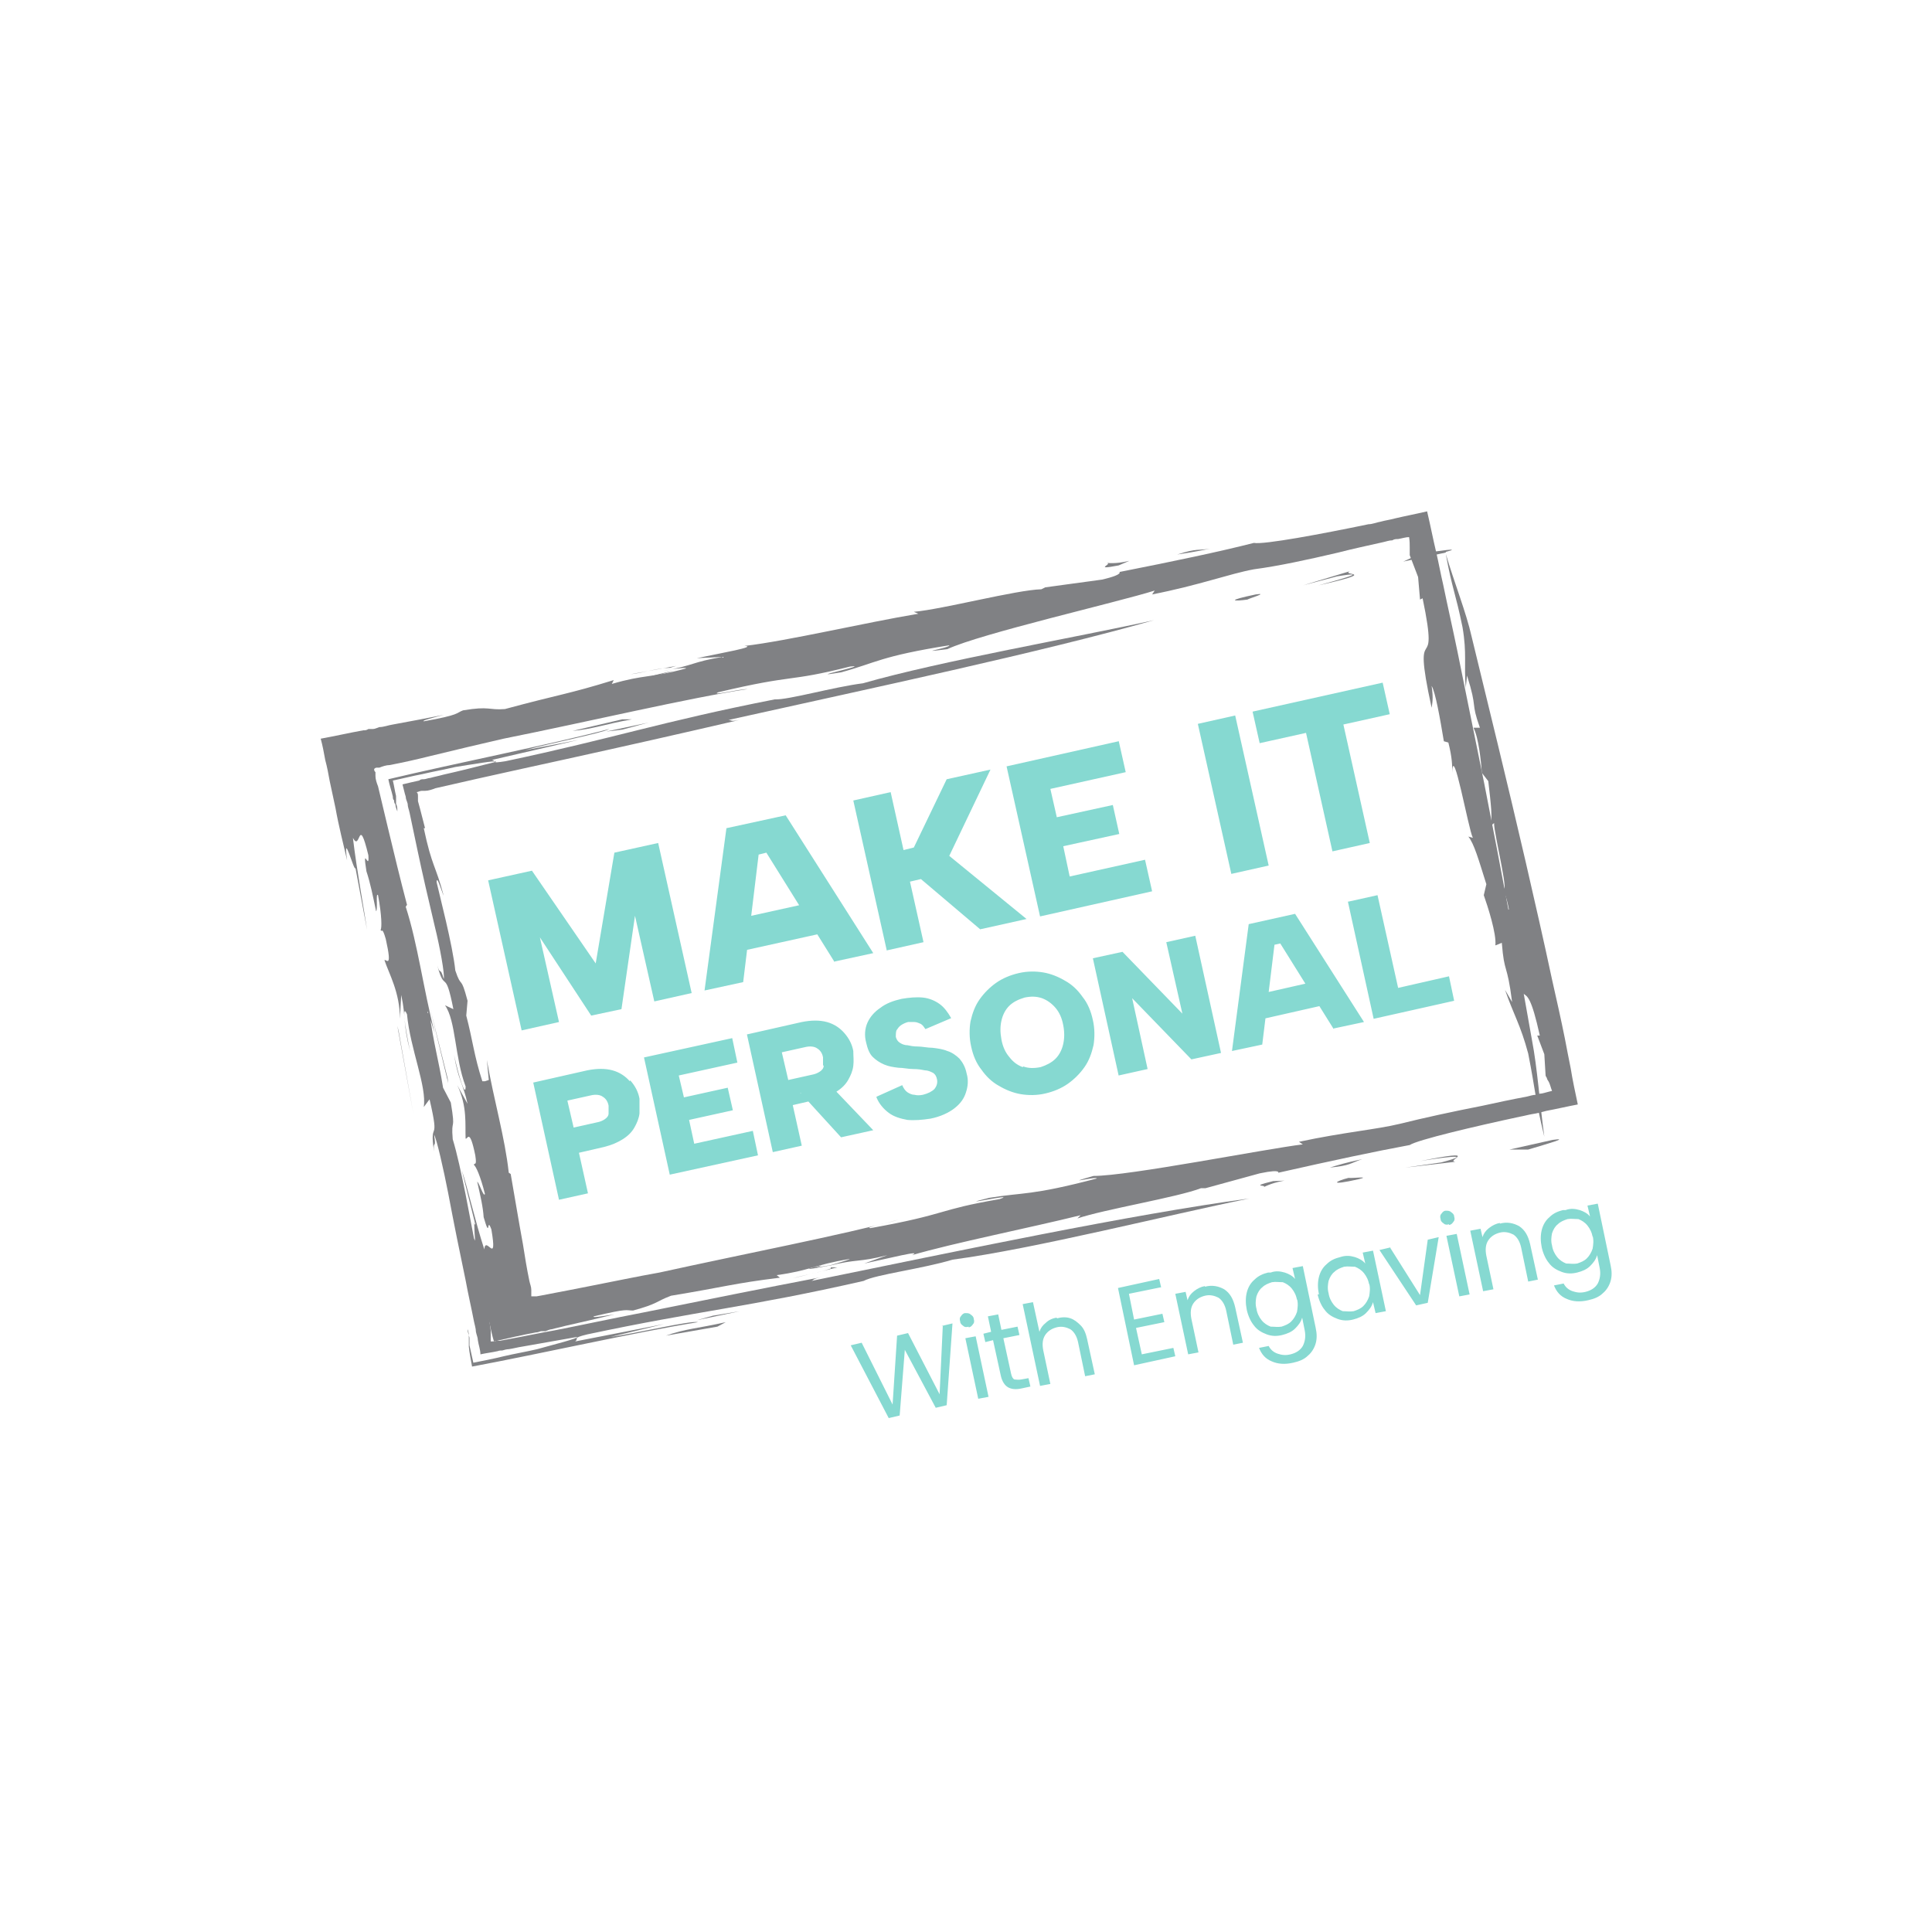 <?xml version="1.0" encoding="UTF-8"?>
<svg id="Layer_1" xmlns="http://www.w3.org/2000/svg" version="1.1" viewBox="0 0 300 300">
  <!-- Generator: Adobe Illustrator 29.4.0, SVG Export Plug-In . SVG Version: 2.1.0 Build 152)  -->
  <defs>
    <style>
      .st0 {
        fill: #808184;
      }

      .st1 {
        fill: #86d9d1;
      }
    </style>
  </defs>
  <path class="st0" d="M241.1,177c2.8-.4-.8.6-3.8,1.5h-2.9l6.7-1.5h0Z"/>
  <path class="st0" d="M226,180.4l-7.8.9,5.6-.8c6-1.6-1-.6-3.3-.2,10-2,3.8,0,5.5.1h0Z"/>
  <path class="st0" d="M211,183.1c-4.9,1.1-3.6.3-1.6-.2.4.1,3.6-.3,1.6.2h0Z"/>
  <path class="st0" d="M104.7,104.1c-1.3.4-2.9.8-2.7.9-1.6.2-1.9.2,2.7-.9h0Z"/>
  <path class="st0" d="M102,104.9c.3,0,.6,0,1,0-.3,0-.6,0-.9.2h0Z"/>
  <path class="st0" d="M66.7,157.3c.6,4.7,1.4,7.2,2.1,11.6l1.2,2.3c.8,4.8,0,2.2.3,5.7,1.3,4.2,2.9,13.4,3.3,15.4.6,1.4,0-1.9,0-2.6,1,5.6.2,5.3,1.7,12.2h.2c.2,1.6.5,3.1.7,4.7,0,.2,0,.4,0,.6h0v1.1c.3,0,.6,0,.9-.1h.5c.5-.1,1.1-.2,1.6-.3,2.2-.4,4.5-.9,6.8-1.3,4.6-.9,9.2-1.9,13.9-2.8,9.4-1.9,18.8-3.8,27.7-5.5-1.5.3-1.1.4-1.6.6,23-4.7,49.5-10.3,68-12.8-12.4,2.5-33.3,7.8-46.1,9.5-4.6,1.4-11.9,2.3-13.8,3.3-18,4.1-25.5,4.6-42.9,8.3-2.5.6-1.2.6-1.9,1.1l13.8-2.7-8.3,2c3.7-.5,12.5-2.6,13.6-2.3-9.9,1.6-24.4,4.9-35.1,6.9-.2-1.1-.4-2.1-.5-3.1,0-.2,0-.5,0-.7v-.7c0-.4,0-.9-.2-1.3,0,.4.2.9.3,1.3,0,.2,0,.4,0,.6,0,.2,0,.4,0,.6.2.9.4,1.8.6,2.7,1.5-.3,3.1-.6,4.7-1,1.7-.4,3.5-.7,5.2-1.1,2.5-.7,6.5-1.7,6.2-1.9-2.9.5-5.7,1-8.5,1.5-.7.1-1.4.3-2.1.4-.3,0-.7.1-1,.2-.2,0-.5,0-.7.1-.9.2-1.8.3-2.7.5,0-.7-.3-1.5-.4-2.2,0-.4-.2-.8-.3-1.3,0-.5-.2-1.1-.3-1.6-.4-2.1-.9-4.2-1.3-6.4-.9-4.3-1.8-8.7-2.7-13.5-.7-3.6-1.8-8.5-2.2-9.1.4,2.4-.2.7,0,2.6-.8-5.2,1-.8-.7-8.1l-.9,1.2c.5-3.2-2.1-9-2.6-14.4-.8-1.8-.4,1.7.5,5.8-1.2-4.6-.6-5.1-1.4-8.8l-.2,3.7c0-4.1-1.7-7-2.4-9.1.2-.3,1.3,1.6.2-3.3-.6-2.1-.6-.9-.8-1.4.2-.3.2-2.2-.4-5.4-.4-.5,0,2.2-.3,2.5-.5-2.4-.9-4.4-1.5-6.2-.7-4.4.5.2.3-2.5-1.6-6.6-1.2-.4-2.4-2.7.6,5.1,1.8,11.5,2.2,14.3l-1.8-9.6c-.2.7-2-6.3-1.3-1.2-.6-2.6-1.3-5.3-1.8-8.1-.3-1.4-.6-2.8-.9-4.2-.2-1.1-.4-2.2-.7-3.3-.2-1.1-.4-2.2-.7-3.3,2.2-.4,4.4-.9,6.6-1.3.3,0,.5,0,.8-.2h.7c.3,0,.7-.2,1-.3.7,0,1.4-.3,2.1-.4,2.7-.5,5.4-1,7.9-1.5-1.5.4-3.5.9-3.1,1,5.7-1,5-1.3,6.1-1.7,4.2-.7,3.9,0,6.5-.2,8.5-2.3,9.8-2.3,16.9-4.5l-.3.6c5.1-1.5,6-.9,11.5-2.4.3-.2-1.9,0-3.6.4,5-.9,4.5-1.4,9.3-2.2l-4,.2c3.8-.8,9.5-1.8,7.4-1.9,6.8-.8,18.6-3.6,27-5l-.7-.3c4.5-.4,15.9-3.4,19.8-3.5l.6-.3,8.8-1.2c3.9-.9,2.4-1.3,2.8-1.2,8.6-1.7,15.3-3.1,20.8-4.5,1.5.3,10.6-1.4,17.8-2.9.6,0,1.3-.3,1.9-.4.7-.2,1.5-.3,2.2-.5,1.7-.4,3.3-.7,5-1.1.5,2.1.9,4.2,1.4,6.3.4,1.7.7,3.4,1.1,5.1.7,3.4,1.5,6.9,2.2,10.3,1.4,6.9,2.8,13.8,4.2,20.7,2.7,13.7,5.2,27.2,7.4,39.8.8,4.1,1.2,9.8,1.9,14.9-1.5-6.2-1.3-6.8-2.5-12.9-1.2-4.5-2.3-6.1-3.6-9.9l1.1,1.9c-.8-6.3-1.2-4.2-1.6-9.2l-1,.4c.2-1.8-1.2-6.1-1.8-7.8l.4-1.7c-1.2-3.8-1.9-6.3-2.8-7.4l.7.2c-.7-1.4-3.1-15-3.2-10.1,0-1.2,0-2.3-.6-4.7l-.7-.2c-.6-3.6-1.3-7.6-1.9-8.6.3,2,.1,2.7,0,3.4-3.3-15.1,1.4-3.6-1.4-17l-.4.2-.3-3.5-1.3-3.4v-.5h0v-.7c0-.5,0-1-.1-1.6-.5,0-1.1.2-1.7.3-.3,0-.6,0-.9.2-.5,0-1,.2-1.5.3-2.2.5-4.6,1-6.9,1.6-4.7,1.1-9.3,2.1-13.1,2.6-3.8.7-8.6,2.5-15.8,3.9l.4-.6c-5.7,1.8-27.1,6.7-32.2,9.1-5.5.7.5-.2.3-.6-10.7,1.7-11.3,2.7-16.8,4.2-6.6,1.1,5-1.3,1.4-.9-9.9,2.5-8.3,1.1-20.5,4-1.2.6,3.2-.5,4.6-.5-8.8,1.3-24.9,5.1-37.9,7.7-3.5.8-7.3,1.7-11.4,2.7-2,.5-4.2,1-6.3,1.4-.5,0-1.1.2-1.6.4h-.3c-.2,0-.3,0-.5.2,0,.2,0,.3.2.5h0v.6c0,.5.2,1.1.4,1.6.5,2.1,1,4.2,1.5,6.3,1,4.2,2,8.3,3,12.1l-.2.3c1.9,5.9,2.7,12.6,4.5,19.6l-1.1-3.4h0v.3Z"/>
  <path class="st0" d="M112.7,205.3l-1.3.7-8,1.4c3.1-1.1,4.9-1.1,9.3-2.1h0Z"/>
  <polygon class="st0" points="110.7 204.3 114.9 203.6 108.2 205 110.7 204.3 110.7 204.3"/>
  <polygon class="st0" points="61.7 159.3 61.9 160.1 64.2 173 61.7 159.3 61.7 159.3"/>
  <path class="st0" d="M104,103.7c-1.8,0-4.2.8-6.1,1l7.1-1.3-1,.3h0Z"/>
  <path class="st0" d="M171.8,87.4c2.8.3,5.3-1.1,1.9.4-4.2.8-.7-.3-1.9-.4h0Z"/>
  <path class="st0" d="M187.9,85.2c-2.4.5-3.8.7-5.1.9,3.1-1,3.3-.6,5.1-.9h0Z"/>
  <path class="st0" d="M224.5,85.7c2.7-.7-.9-.2-4,.3l-2.6,1.2,6.6-1.4h0Z"/>
  <path class="st0" d="M209.6,88.7l-7.3,2.2,5.3-1.4c6-1-.7.8-2.9,1.4,9.8-2.2,3.4-1.5,4.9-2.2h0Z"/>
  <path class="st0" d="M195,92.3c-4.8,1-3.4,1.1-1.3.8.3-.2,3.4-1.1,1.3-.8h0Z"/>
  <path class="st0" d="M129.4,196.4c-1.4.2-3,.5-2.8.3-1.5.4-1.8.6,2.8-.3h0Z"/>
  <path class="st0" d="M126.6,196.8c.3,0,.6-.2,1-.3-.3,0-.6.1-.9.2h0Z"/>
  <path class="st0" d="M74.9,167.9c-1.3-4-1.5-6.4-2.5-10.2l.2-2.3c-1.1-4.2-.9-1.7-1.9-4.7-.4-3.9-2.5-11.9-2.9-13.7,0-1.3.8,1.5,1.1,2.1-1.3-4.9-1.8-4.4-3.1-10.5h.2c-.4-1.5-.7-2.8-1.1-4.2,0-.2,0-.3,0-.5h0c0,0,0-.2,0-.3,0-.2,0-.4-.2-.6.2,0,.5-.2.8-.2s.3,0,.5,0c.5,0,1.1-.2,1.6-.4,2.2-.5,4.4-1,6.6-1.5,4.5-1,9-2,13.6-3,9.1-2,18.4-4.1,27-6.1-1.5.3-1.1,0-1.7,0,22.5-5,48.5-10.5,66.1-15.5-12.2,2.7-33,6.3-45.2,9.8-4.7.6-11.6,2.6-13.7,2.5-17.8,3.5-24.8,6-41.8,9.6-2.5.4-1.3,0-2.1-.2l13.4-3.1-8.3,1.6c3.5-1,12.2-2.7,13.1-3.3-9.5,2.5-23.8,5.3-34.3,7.8.2,1,.5,1.8.7,2.7,0,.2,0,.4.2.6,0,.2,0,.4.2.6,0,.4.2.8.3,1.1,0-.4,0-.8-.2-1.2,0-.2,0-.4,0-.6,0-.2,0-.4,0-.6-.2-.8-.3-1.6-.5-2.4,1.5-.3,3-.7,4.6-1,1.7-.4,3.4-.7,5.1-1.1,2.6-.4,6.5-1.1,6.3-.8-2.8.7-5.5,1.4-8.2,2-.7.2-1.3.3-2,.5-.3,0-.7.2-1,.2s-.5,0-.7.2c-.9.2-1.8.4-2.6.6.2.7.3,1.3.5,1.9,0,.4.2.7.3,1.1,0,.5.2.9.3,1.4.4,1.9.8,3.8,1.2,5.7.8,3.8,1.7,7.7,2.7,11.9.8,3.2,1.6,7.6,1.4,8.2-.6-2.1-.5-.4-1-2.1,1.2,4.5,1.2.2,2.5,6.8l-1.3-.6c1.7,2.4,1.5,8.1,3.2,12.6,0,1.8-1-1.3-1.8-4.9.7,4.1,1.4,4.4,2.1,7.6l-1.6-2.9c1.6,3.3,1.2,6.2,1.3,8.3.3.2.6-1.8,1.5,2.6.3,1.9-.2,1-.2,1.5.3.2,1,1.7,1.7,4.5-.2.6-.9-1.8-1.2-1.9.5,2.2.9,3.9,1,5.5,1.1,3.8.4-.3,1.2,1.9,1,5.9-.9.8-1.1,3.1-1.4-4.3-2.7-10-3.5-12.3l2.1,8.4c-.5-.4.6,5.9-.7,1.5.4,2.3.9,4.7,1.4,7.2.3,1.2.5,2.5.8,3.7.2,1,.4,1.9.7,2.9.2,1,.4,1.9.7,2.9,2.2-.5,4.3-1,6.5-1.4.3,0,.5-.1.8-.2h.7c.3-.1.7-.3,1-.3.7-.2,1.3-.3,2-.5,2.7-.6,5.2-1.2,7.7-1.8-1.5.2-3.5.6-3.2.3,5.5-1.3,4.9-.9,6.1-.9,4-1.1,3.5-1.4,5.9-2.3,8.5-1.4,9.6-1.9,16.9-2.8l-.5-.4c5.2-.7,5.8-1.6,11.3-2.5.3,0-1.7.6-3.4,1.1,4.8-1.2,4.6-.5,9.3-1.7l-3.6,1.3c3.8-.8,9.3-2.2,7.4-1.3,6.5-1.9,18.1-4.2,26.2-6.2l-.5.5c4.1-1.4,15.6-3.3,19.2-4.7h.7l8.4-2.3c3.8-.8,2.7.1,2.9-.1,8.4-1.9,15-3.3,20.4-4.3,1.2-.8,10.1-2.9,17.1-4.4.6-.1,1.3-.3,1.9-.4.7-.1,1.5-.3,2.2-.5,1.6-.3,3.3-.7,4.9-1-.4-1.9-.8-3.7-1.1-5.6-.3-1.5-.6-3-.9-4.6-.6-3-1.3-6.1-2-9.2-1.3-6.1-2.7-12.2-4.1-18.3-2.8-12.1-5.7-23.9-8.4-35-.8-3.6-2.7-8.4-4-12.8,1,5.5,1.5,6,2.6,11.4.7,4.1.2,5.8.5,9.4l.2-1.9c1.7,5.4.5,3.9,2,8.1h-1c.8,1.5,1.2,5.4,1.3,7l1,1.3c.4,3.5.7,5.8.3,7l.6-.5c-.1,1.4,2.9,13.3,1,9.4.4,1,.9,1.8,1.3,4l-.6.5c.8,3.1,1.7,6.6,1.5,7.6-.5-1.7-.9-2.2-1.3-2.7,2.7,13.4,2.6,2.4,5.2,14.2h-.4l1.1,2.9.2,3.3c0,.1.1.2.2.4h0c0,.2.2.4.3.6.2.4.3.9.5,1.4-.5.1-1.1.3-1.6.4-.3,0-.6.1-.9.2-.5,0-1,.2-1.5.3-2.2.4-4.5.9-6.8,1.4-4.6.9-9.2,1.9-12.8,2.8-3.7.9-8.7,1.3-15.7,2.8l.6.4c-5.8.7-27,4.9-32.5,4.9-5.3,1.5.6,0,.5.4-10.3,2.7-11.2,2.1-16.7,3-6.4,1.6,4.9-.9,1.6.2-9.9,1.7-7.8,2.3-20,4.5-1.3,0,3.1-.9,4.3-1.3-8.4,2.3-24.4,5.4-37.1,8.2-3.4.6-7.2,1.4-11.3,2.2-2,.4-4.1.8-6.2,1.2-.5.1-1,.2-1.6.3h-.8v-.5h0v-.5c0-.5-.2-.9-.3-1.4-.4-1.9-.7-3.8-1-5.7-.7-3.8-1.3-7.5-1.9-10.9l-.3-.2c-.6-5.5-2.3-11.2-3.4-17.5l.3,3.1h0l-.6.2Z"/>
  <path class="st0" d="M98,111.7h-1.4c0,0-7.7,1.8-7.7,1.8,3.2-.3,4.8-1,9.2-1.8h0Z"/>
  <polygon class="st0" points="96.6 113.3 100.7 112.2 94.1 113.6 96.6 113.3 96.6 113.3"/>
  <polygon class="st0" points="69.6 168.2 69.5 167.4 66.7 156.2 69.6 168.2 69.6 168.2"/>
  <path class="st0" d="M128.9,197c-1.7.6-4.1,1-5.8,1.5l6.9-1.7h-1v.2Z"/>
  <path class="st0" d="M196.1,184.4c2.5-1.3,5.2-1.1,1.6-1-4.1,1-.5.5-1.6,1h0Z"/>
  <path class="st0" d="M211.5,180c-2.4.5-3.7.9-5,1.3,3.2-.3,3.2-.7,5-1.3h0Z"/>
  <path class="st1" d="M83.8,145.5l8,12.2,4.7-1,2.1-14.5,3,13.3,5.8-1.3-5.2-23.3-6.8,1.5-2.9,17.2-9.9-14.4-6.8,1.5,5.2,23.3,5.8-1.3-3-13.3h0ZM129.6,149.3l6-1.3-13.6-21.4-9.2,2-3.4,25.2,6-1.3,2.4-19.8,1.2-.3,10.6,17h0ZM114.6,147.8l13.6-3-1.1-4.9-13.6,3,1.1,4.9h0ZM137.6,147.6l5.8-1.3-2.1-9.4,1.7-.4,9.2,7.8,7.2-1.6-12-9.8,6.4-13.4-6.8,1.5-5.1,10.6-1.6.4-2-9-5.8,1.3,5.2,23.3h0ZM173.7,115.1l-17.4,3.9,5.2,23.3,17.4-3.9-1.1-4.9-11.7,2.6-1-4.7,8.7-1.9-1-4.5-8.7,1.9-1-4.4,11.7-2.6-1.1-4.9h0ZM191.2,135.7l5.8-1.3-5.2-23.3-5.8,1.3,5.2,23.3h0ZM195.6,115.4l7.2-1.6,4.1,18.4,5.8-1.3-4.1-18.4,7.2-1.6-1.1-4.9-20.2,4.5,1.1,4.9h0Z"/>
  <path class="st1" d="M89.1,175.2l-1-4.3,3.6-.8c.8-.2,1.5-.1,1.9.2.5.3.8.8.9,1.4,0,.5,0,.9,0,1.2,0,.4-.3.7-.6.9-.3.2-.7.4-1.3.5l-3.6.8h0ZM97.8,167.9c-.7-.8-1.6-1.4-2.7-1.7s-2.4-.3-3.9,0l-8.4,1.9,4,18.2,4.5-1-1.4-6.3,3.9-.9c1.2-.3,2.1-.7,2.9-1.2s1.4-1.1,1.8-1.8.7-1.4.8-2.2c0-.8,0-1.5,0-2.3-.2-1.1-.7-2-1.4-2.8h-.1ZM113.7,161.2l-13.7,3,4,18.2,13.7-3-.8-3.8-9.1,2-.8-3.7,6.8-1.5-.8-3.5-6.8,1.5-.8-3.4,9.1-2-.8-3.8h0ZM127.9,165.5c0,.4-.3.7-.6.9-.3.2-.7.4-1.3.5l-3.6.8-1-4.3,3.6-.8c.8-.2,1.5-.1,1.9.2.5.3.8.8.9,1.4,0,.5,0,.9,0,1.2h0ZM116,160.7l4,18.2,4.5-1-1.4-6.3,3.9-.9c1.2-.3,2.1-.7,2.9-1.2.8-.5,1.4-1.1,1.8-1.8.4-.7.7-1.4.8-2.2s0-1.5,0-2.3c-.2-1.1-.7-2-1.4-2.8s-1.6-1.4-2.7-1.7c-1.1-.3-2.4-.3-3.9,0l-8.4,1.9h-.1ZM124.3,169.7l6.3,6.9,5-1.1-6.5-6.8-4.7,1.1h-.1ZM136.1,170.4c.4,1,1.1,1.8,1.9,2.4.8.6,1.8.9,2.9,1.1,1.1.1,2.3,0,3.6-.2,1.5-.3,2.8-.9,3.7-1.6.9-.7,1.5-1.5,1.8-2.5.3-.9.4-1.9.1-2.9-.2-1-.6-1.7-1.1-2.3-.5-.5-1.2-1-1.9-1.2-.7-.3-1.5-.4-2.3-.5-.8,0-1.6-.2-2.3-.2s-1.1-.1-1.6-.2c-.5,0-.9-.2-1.2-.4s-.5-.5-.6-.9c0-.3,0-.7.1-1,.2-.3.4-.6.7-.8s.7-.4,1.1-.5h1c.4,0,.7.2,1,.3.3.2.5.5.7.8l4-1.7c-.5-.9-1.1-1.7-1.8-2.2s-1.6-.9-2.6-1-2.1,0-3.3.2c-1.3.3-2.4.7-3.3,1.4-.9.6-1.6,1.4-2,2.3-.4.9-.5,2-.2,3.1.2.9.5,1.7,1,2.2s1.1.9,1.8,1.2,1.4.4,2.2.5c.8,0,1.5.2,2.3.2s1.3.1,1.8.2c.5,0,.9.2,1.3.4.3.2.5.5.6,1s0,1-.4,1.5c-.4.4-1,.7-1.8.9-.5.1-.9.1-1.3,0-.4,0-.8-.2-1.1-.4s-.6-.6-.8-1.1l-4,1.8h0ZM165.8,168.3c1-.7,1.9-1.6,2.6-2.6.7-1,1.1-2.1,1.4-3.4.2-1.2.2-2.6-.1-3.9-.3-1.4-.8-2.6-1.6-3.6-.7-1-1.6-1.9-2.7-2.5-1-.6-2.2-1.1-3.4-1.3s-2.5-.2-3.8.1-2.5.8-3.5,1.5-1.9,1.6-2.6,2.6c-.7,1-1.1,2.1-1.4,3.4-.2,1.2-.2,2.6.1,3.9.3,1.4.8,2.6,1.6,3.6.7,1,1.6,1.9,2.7,2.5,1,.6,2.2,1.1,3.4,1.3s2.5.2,3.8-.1,2.5-.8,3.5-1.5h0ZM158.8,165.7c-.8-.3-1.5-.8-2.1-1.6-.6-.7-1-1.6-1.2-2.7-.2-1.1-.2-2,0-2.9s.6-1.7,1.2-2.3c.6-.6,1.4-1,2.4-1.3,1-.2,1.8-.2,2.7.1.8.3,1.5.8,2.1,1.5s1,1.6,1.2,2.7c.2,1,.2,2,0,2.9s-.6,1.7-1.2,2.3c-.6.6-1.4,1-2.3,1.3-1,.2-1.9.2-2.7-.1h0ZM181.1,146.3l2.5,11.1-9.3-9.6-4.6,1,4,18.2,4.5-1-2.4-11,9.2,9.5,4.6-1-4-18.2-4.5,1h0ZM207.1,159.7l4.7-1-10.7-16.8-7.2,1.6-2.6,19.7,4.7-1,1.9-15.5.9-.2,8.3,13.3h0ZM195.3,158.4l10.6-2.4-.8-3.8-10.6,2.4.8,3.8h0ZM209.3,140l4,18.2,12.5-2.8-.8-3.8-7.9,1.8-3.2-14.4-4.5,1h-.1Z"/>
  <path class="st1" d="M146.4,205.8l-.5,10.7-4.9-9.5-1.7.4-.7,10.7-4.8-9.6-1.7.4,5.9,11.3,1.7-.4.8-10.2,4.8,9,1.7-.4.9-12.7-1.7.4h.2ZM150.4,206.1c.3,0,.5-.2.7-.5.2-.2.2-.5.1-.8,0-.3-.2-.5-.5-.7-.2-.2-.5-.2-.8-.2s-.5.2-.7.5c-.2.2-.2.5-.1.8,0,.3.2.5.5.7.2.2.5.2.8.1h0ZM149.9,207.8l2,9.4,1.6-.3-2-9.4-1.6.3h0ZM158.3,207.3l-.3-1.3-2.5.5-.5-2.4-1.6.3.5,2.4-1.2.3.3,1.3,1.2-.3,1.2,5.5c.2.9.6,1.5,1.1,1.8s1.2.4,2.1.2l1.4-.3-.3-1.3-1.1.2c-.5.1-.8,0-1.1,0-.2-.1-.4-.4-.5-.9l-1.2-5.5,2.5-.5h0ZM164.1,204.6c-.7.1-1.3.4-1.7.8-.5.4-.8.8-1,1.4l-1-4.6-1.6.3,2.7,12.7,1.6-.3-1.1-5.2c-.2-1-.1-1.8.3-2.4.4-.6,1-1,1.8-1.2s1.5,0,2.1.3c.6.4,1,1.1,1.2,2l1.1,5.3,1.5-.3-1.2-5.5c-.2-.9-.5-1.6-1-2.1s-1-.9-1.6-1.1c-.6-.2-1.3-.2-2,0h-.1ZM180.3,199.9l-.3-1.3-6.4,1.4,2.5,12,6.4-1.4-.3-1.3-4.9,1-.9-4.1,4.4-.9-.3-1.3-4.4.9-.8-4,4.9-1h.1ZM187.1,199.7c-.6.1-1.2.4-1.7.8-.5.4-.8.8-1,1.4l-.3-1.3-1.6.3,2,9.4,1.6-.3-1.1-5.2c-.2-1-.1-1.8.3-2.4.4-.6,1-1,1.8-1.2s1.5,0,2.1.3c.6.4,1,1.1,1.2,2l1.1,5.3,1.5-.3-1.2-5.5c-.3-1.3-.8-2.2-1.7-2.8-.9-.5-1.9-.7-3-.4h0ZM196.9,197.6c-.8.2-1.5.5-2.1,1.1-.6.5-1,1.2-1.2,2s-.2,1.7,0,2.7c.2.9.6,1.8,1.1,2.4.5.7,1.2,1.1,2,1.4.8.3,1.6.3,2.4.1.8-.2,1.5-.5,2-1s.9-1,1.1-1.7l.4,2c.2,1,0,1.8-.3,2.4-.4.7-1.1,1.1-1.9,1.3-.8.2-1.4.1-2-.1-.6-.2-1.1-.6-1.4-1.2l-1.5.3c.4,1,1,1.7,2,2.1.9.4,2,.5,3.3.2.9-.2,1.7-.5,2.3-1.1.6-.5,1-1.2,1.2-1.9s.2-1.5,0-2.4l-2-9.6-1.6.3.4,1.7c-.4-.5-1-.8-1.6-1-.7-.2-1.4-.3-2.2,0h-.4ZM201.4,201.7c.2.7.1,1.4,0,2-.2.6-.5,1.1-.9,1.5s-.9.6-1.5.8c-.6.1-1.1,0-1.7,0-.5-.2-1-.5-1.4-1s-.7-1.1-.8-1.8c-.2-.7-.1-1.4,0-1.9.2-.6.5-1.1.9-1.4.4-.4.9-.6,1.5-.8.6-.1,1.1,0,1.7,0,.5.2,1,.5,1.4,1s.7,1.1.8,1.8h0v-.2ZM204.6,201c.2.9.6,1.8,1.1,2.4.5.7,1.2,1.1,2,1.4.8.3,1.6.3,2.4.1.8-.2,1.5-.5,2-1s.9-1,1.1-1.7l.4,1.7,1.6-.3-2-9.4-1.6.3.4,1.7c-.4-.5-1-.8-1.6-1-.7-.2-1.4-.3-2.3,0-.8.2-1.5.5-2.1,1.1-.6.5-1,1.2-1.2,2s-.2,1.7,0,2.7h-.2ZM212.6,199.3c.2.7.1,1.4,0,2-.2.6-.5,1.1-.9,1.5s-.9.6-1.5.8c-.6.1-1.1,0-1.7,0-.5-.2-1-.5-1.4-1s-.7-1.1-.8-1.8c-.2-.7-.1-1.4,0-1.9.2-.6.5-1.1.9-1.4.4-.4.9-.6,1.5-.8.6-.1,1.1,0,1.7,0,.5.2,1,.5,1.4,1s.7,1.1.8,1.8h0v-.2ZM215.9,193.7l-1.7.4,5.7,8.6,1.8-.4,1.7-10.2-1.7.4-1.2,8.6-4.6-7.3h0ZM225,190.2c.3,0,.5-.2.7-.5.2-.2.2-.5.1-.8,0-.3-.2-.5-.5-.7-.2-.2-.5-.2-.8-.2s-.5.2-.7.5c-.2.2-.2.5-.1.8,0,.3.2.5.5.7.2.2.5.2.8.1h0ZM224.6,191.9l2,9.4,1.6-.3-2-9.4-1.6.3h0ZM232.9,189.9c-.6.1-1.2.4-1.7.8-.5.4-.8.8-1,1.4l-.3-1.3-1.6.3,2,9.4,1.6-.3-1.1-5.2c-.2-1-.1-1.8.3-2.4.4-.6,1-1,1.8-1.2s1.5,0,2.1.3c.6.4,1,1.1,1.2,2l1.1,5.3,1.5-.3-1.2-5.5c-.3-1.3-.8-2.2-1.7-2.8-.9-.5-1.9-.7-3-.4h0ZM242.7,187.9c-.8.2-1.5.5-2.1,1.1-.6.5-1,1.2-1.2,2s-.2,1.7,0,2.7c.2.9.6,1.8,1.1,2.4.5.7,1.2,1.1,2,1.4.8.3,1.6.3,2.4.1.8-.2,1.5-.5,2-1s.9-1,1.1-1.7l.4,2c.2,1,0,1.8-.3,2.4-.4.7-1.1,1.1-1.9,1.3-.8.2-1.4.1-2-.1-.6-.2-1.1-.6-1.4-1.2l-1.5.3c.4,1,1,1.7,2,2.1.9.4,2,.5,3.3.2.9-.2,1.7-.5,2.3-1.1.6-.5,1-1.2,1.2-1.9s.2-1.5,0-2.4l-2-9.6-1.6.3.4,1.7c-.4-.5-1-.8-1.6-1-.7-.2-1.4-.3-2.2,0h-.4ZM247.3,191.9c.2.7.1,1.4,0,2-.2.6-.5,1.1-.9,1.5s-.9.6-1.5.8c-.6.1-1.1,0-1.7,0-.5-.2-1-.5-1.4-1s-.7-1.1-.8-1.8c-.2-.7-.1-1.4,0-1.9.2-.6.5-1.1.9-1.4.4-.4.9-.6,1.5-.8.6-.1,1.1,0,1.7,0,.5.2,1,.5,1.4,1s.7,1.1.8,1.8h0v-.2Z"/>
</svg>